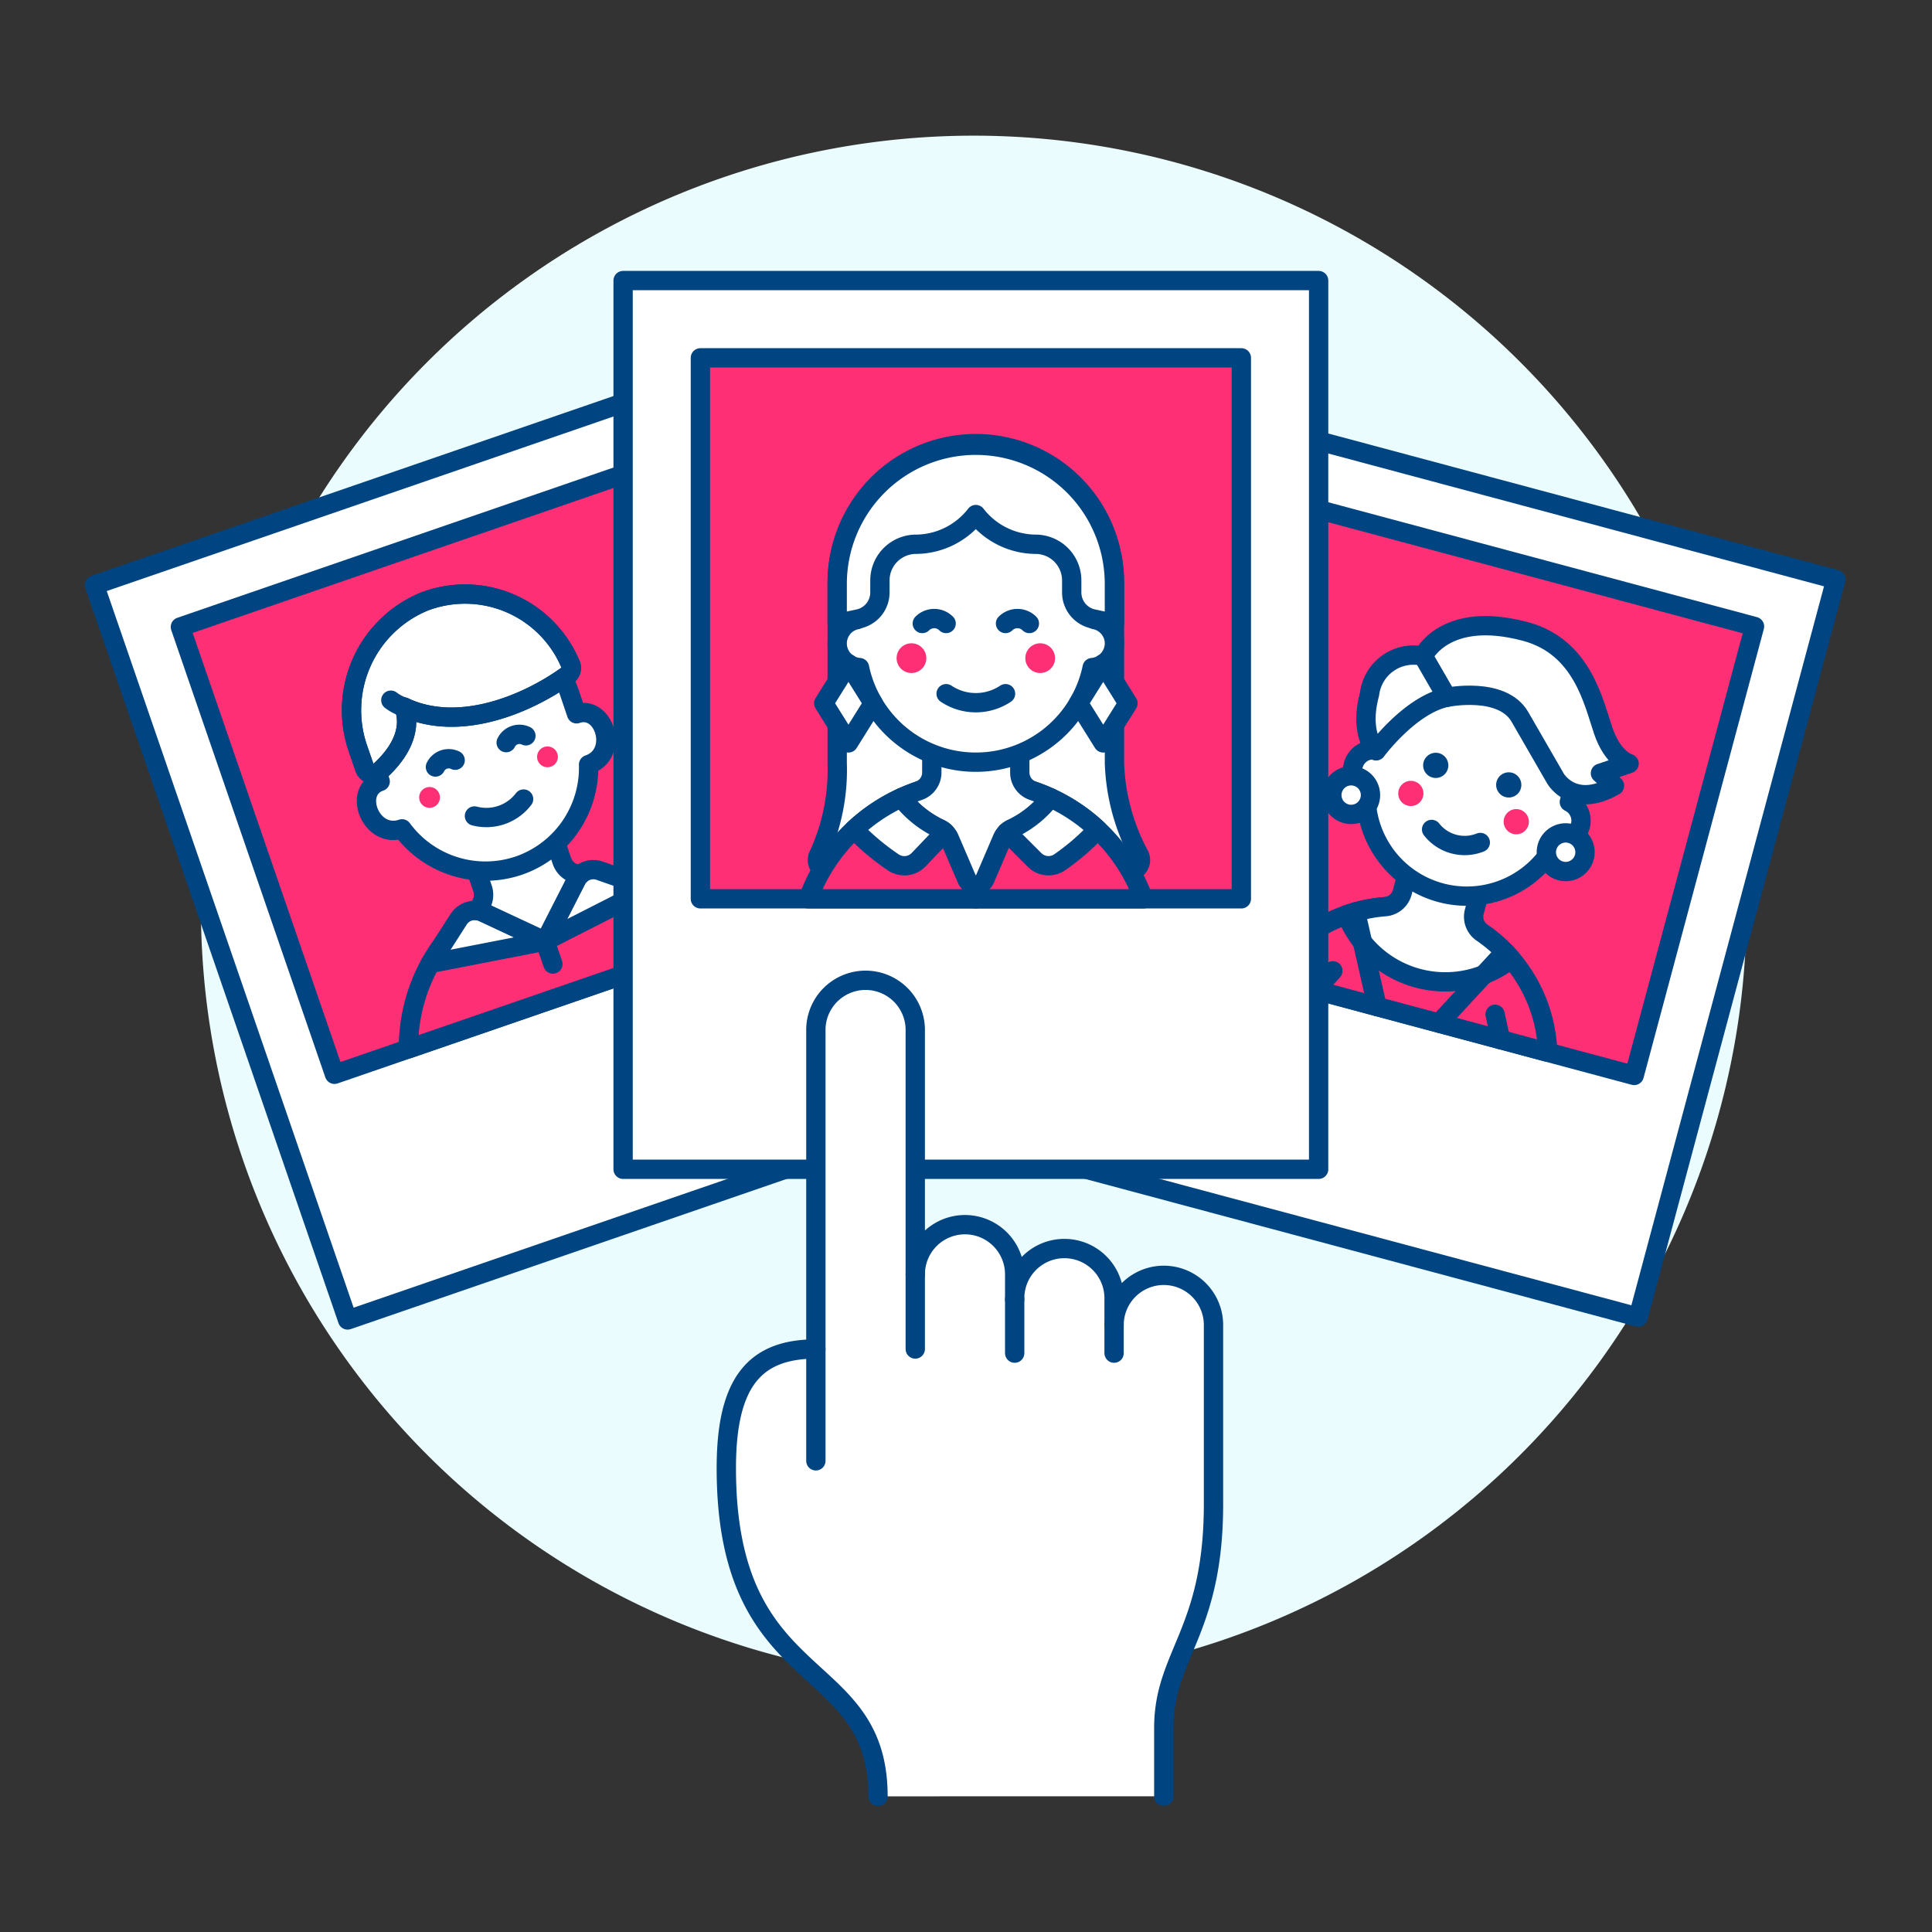 <svg xmlns="http://www.w3.org/2000/svg" viewBox="0 0 400 400"><rect x="0" y="0" width="400" height="400" fill="#333333" stroke="none"/><g transform="matrix(4,0,0,4,0,0)"><path d="M10.400 47.022 A40.000 40.000 0 1 0 90.400 47.022 A40.000 40.000 0 1 0 10.400 47.022 Z" fill="#eafcfd"/><path d="M55.205 29.615 L94.730 29.615 L94.730 60.548 L55.205 60.548 Z" fill="#ffffff" stroke="#004481" stroke-linecap="round" stroke-linejoin="round" transform="translate(12.02 105.826) rotate(-75)"/><path d="M64.050 28.902 L88.109 28.902 L88.109 52.961 L64.050 52.961 Z" fill="#ff2f76" stroke="#004481" stroke-linecap="round" stroke-linejoin="round" transform="translate(16.852 103.825) rotate(-75)"/><path d="M65.649,50.59l14.46,3.874a7.826,7.826,0,0,0-14.46-3.874Z" fill="#ff2f76" stroke="#004481" stroke-linecap="round" stroke-linejoin="round"/><path d="M68.99,50.248c-.34.383-.645.708-.909.993" fill="none" stroke="#004481" stroke-linecap="round" stroke-linejoin="round"/><path d="M77.387,52.5c.1.5.2.936.29,1.316" fill="none" stroke="#004481" stroke-linecap="round" stroke-linejoin="round"/><path d="M76.709,48.274a1,1,0,0,1-.4-1.084l.45-1.678-3.731-1-.449,1.679a1,1,0,0,1-.89.738,7.821,7.821,0,0,0-1.991.42,5.5,5.5,0,0,0,8.527,2.284A7.862,7.862,0,0,0,76.709,48.274Z" fill="#ffffff" stroke="#004481" stroke-linecap="round" stroke-linejoin="round"/><path d="M71.277 52.098L70.167 47.2" fill="none" stroke="#004481" stroke-linecap="round" stroke-linejoin="round"/><path d="M74.481 52.956L77.891 49.27" fill="none" stroke="#004481" stroke-linecap="round" stroke-linejoin="round"/><path d="M81.8,42.745a1.072,1.072,0,0,0-.57-1.232l.18-.672a5.216,5.216,0,1,0-10.076-2.7l-.18.672a1.065,1.065,0,0,0-.44,2.064,5.217,5.217,0,0,0,9.865,2.644A1.077,1.077,0,0,0,81.8,42.745Z" fill="#ffffff" stroke="#004481" stroke-linecap="round" stroke-linejoin="round"/><path d="M72.373 41.069 A0.652 0.652 0 1 0 73.677 41.069 A0.652 0.652 0 1 0 72.373 41.069 Z" fill="#ff2f76"/><path d="M77.830 42.531 A0.652 0.652 0 1 0 79.134 42.531 A0.652 0.652 0 1 0 77.830 42.531 Z" fill="#ff2f76"/><path d="M76.619,43.607a2.175,2.175,0,0,1-2.519-.675" fill="none" stroke="#004481" stroke-linecap="round" stroke-linejoin="round"/><path d="M73.662 39.615 A0.652 0.652 0 1 0 74.966 39.615 A0.652 0.652 0 1 0 73.662 39.615 Z" fill="#004481"/><path d="M77.441 40.627 A0.652 0.652 0 1 0 78.745 40.627 A0.652 0.652 0 1 0 77.441 40.627 Z" fill="#004481"/><path d="M74.891,36.092s2.856-.585,3.778,1.012L80.513,40.3s.922,1.6,3.052.368l-.727-.645,1.484-.5s-.84-.225-1.342-1.71-1.087-4.34-4.025-5.128c-4.2-1.125-5.293,1.282-5.293,1.282Z" fill="#ffffff" stroke="#004481" stroke-linecap="round" stroke-linejoin="round"/><path d="M68.936 41.154 A1.000 1.000 0 1 0 70.936 41.154 A1.000 1.000 0 1 0 68.936 41.154 Z" fill="#ffffff" stroke="#004481" stroke-linecap="round" stroke-linejoin="round"/><path d="M73.662,33.963a2.289,2.289,0,0,0-2.774,1.956c-.563,2.1.34,2.945.34,2.945s1.759-2.382,3.663-2.772Z" fill="#ffffff" stroke="#004481" stroke-linecap="round" stroke-linejoin="round"/><path d="M80.039 44.111 A1.000 1.000 0 1 0 82.039 44.111 A1.000 1.000 0 1 0 80.039 44.111 Z" fill="#ffffff" stroke="#004481" stroke-linecap="round" stroke-linejoin="round"/><path d="M10.583 24.058 L42.069 24.058 L42.069 64.290 L10.583 64.290 Z" fill="#ffffff" stroke="#004481" stroke-linecap="round" stroke-linejoin="round" transform="translate(-12.952 10.983) rotate(-19.008)"/><path d="M12.657 27.795 L37.146 27.795 L37.146 52.284 L12.657 52.284 Z" fill="#ff2f76" stroke="#004481" stroke-linecap="round" stroke-linejoin="round" transform="translate(-11.683 10.294) rotate(-19.008)"/><path d="M27.19,45.747a8.972,8.972,0,0,0-6.048,8.539L37.213,48.75A8.968,8.968,0,0,0,27.19,45.747Z" fill="#ff2f76" stroke="#004481" stroke-linecap="round" stroke-linejoin="round"/><path d="M25,47.218a1,1,0,0,0-1.264.367l-1.464,2.286,5.939-1.157Z" fill="#ffffff" stroke="#004481" stroke-linecap="round" stroke-linejoin="round"/><path d="M29.82,45.558a1,1,0,0,1,1.223-.489l2.561.9-5.393,2.745Z" fill="#ffffff" stroke="#004481" stroke-linecap="round" stroke-linejoin="round"/><path d="M30.057,45.257a1.021,1.021,0,0,1-.971-.689l-.775-2.251L24.2,43.734l.775,2.251a1.021,1.021,0,0,1-.342,1.141,1,1,0,0,1,.371.092l3.211,1.5,1.609-3.156A.992.992,0,0,1,30.057,45.257Z" fill="#ffffff" stroke="#004481" stroke-linecap="round" stroke-linejoin="round"/><path d="M28.21 48.715L28.617 49.897" fill="none" stroke="#004481" stroke-linecap="round" stroke-linejoin="round"/><path d="M26.865,44.8a5.361,5.361,0,0,0,3.6-5.224h0c1.608-.554.83-3.131-.622-2.63L29.5,35.93a5.379,5.379,0,1,0-10.172,3.5l.35,1.017c-1.451.5-.477,3.009,1.131,2.455h0A5.363,5.363,0,0,0,26.865,44.8Z" fill="#ffffff" stroke="#004481" stroke-linecap="round" stroke-linejoin="round"/><path d="M22.743,41.1a.538.538,0,1,1-.684-.334A.537.537,0,0,1,22.743,41.1Z" fill="#ff2f76"/><path d="M28.847,39a.538.538,0,1,1-.684-.334A.539.539,0,0,1,28.847,39Z" fill="#ff2f76"/><path d="M24.558,42.235a2.422,2.422,0,0,0,2.543-.876" fill="none" stroke="#004481" stroke-linecap="round" stroke-linejoin="round"/><path d="M22.538,39.7a.763.763,0,0,1,1.02-.351" fill="none" stroke="#004481" stroke-linecap="round" stroke-linejoin="round"/><path d="M26.2,38.438a.763.763,0,0,1,1.02-.352" fill="none" stroke="#004481" stroke-linecap="round" stroke-linejoin="round"/><path d="M20.917,36.6c2.849,1.335,6.383-.149,8.474-1.666a.441.441,0,0,0,.149-.523,5.916,5.916,0,0,0-7.57-3.277,6.082,6.082,0,0,0-3.414,7.694l.324.94a.449.449,0,0,0,.72.192c.7-.616,1.827-1.88,1.317-3.36" fill="#ffffff" stroke="#004481" stroke-linecap="round" stroke-linejoin="round"/><path d="M20.917,36.6c2.849,1.335,6.383-.149,8.474-1.666a.441.441,0,0,0,.149-.523,5.916,5.916,0,0,0-7.57-3.277,6.082,6.082,0,0,0-3.414,7.694l.324.94a.449.449,0,0,0,.72.192c.7-.616,1.827-1.88,1.317-3.36" fill="none" stroke="#004481" stroke-linecap="round" stroke-linejoin="round"/><path d="M20.917,36.6a2.26,2.26,0,0,1-.687-.358" fill="none" stroke="#004481" stroke-linecap="round" stroke-linejoin="round"/><path d="M32.252 14.522 L68.252 14.522 L68.252 60.522 L32.252 60.522 Z" fill="#ffffff" stroke="#004481" stroke-linecap="round" stroke-linejoin="round"/><path d="M36.252 18.522 L64.252 18.522 L64.252 46.522 L36.252 46.522 Z" fill="#ff2f76" stroke="#004481" stroke-linecap="round" stroke-linejoin="round"/><path d="M58.969,44.258A10.812,10.812,0,0,1,57.684,39.5V30.222a7.176,7.176,0,1,0-14.351,0V39.5a10.5,10.5,0,0,1-.964,4.762.572.572,0,0,0,.511.827H58.458A.572.572,0,0,0,58.969,44.258Z" fill="#ffffff" stroke="#004481" stroke-linecap="round" stroke-linejoin="round"/><path d="M59.182,46.522a9.229,9.229,0,0,0-17.347,0Z" fill="#ff2f76" stroke="#004481" stroke-linecap="round" stroke-linejoin="round"/><path d="M53.464,40.931a1,1,0,0,1-.68-.947V37.692H48.23v2.293a1,1,0,0,1-.679.947,9.328,9.328,0,0,0-.9.36,5.474,5.474,0,0,0,1.939,1.579,1,1,0,0,1,.542.513l.907,2.114a.512.512,0,0,0,.942,0l.907-2.116a1.008,1.008,0,0,1,.54-.511,5.423,5.423,0,0,0,1.941-1.581A9.675,9.675,0,0,0,53.464,40.931Z" fill="#ffffff" stroke="#004481" stroke-linecap="round" stroke-linejoin="round"/><path d="M54.366,41.29a5.423,5.423,0,0,1-1.941,1.581,1.173,1.173,0,0,0-.317.2l1.437,1.437a1.022,1.022,0,0,0,1.286.135,11.845,11.845,0,0,0,1.978-1.71A9.234,9.234,0,0,0,54.366,41.29Z" fill="#ffffff" stroke="#004481" stroke-linecap="round" stroke-linejoin="round"/><path d="M50.507 45.809L50.507 46.522" fill="none" stroke="#004481" stroke-linecap="round" stroke-linejoin="round"/><path d="M48.587,42.871a5.474,5.474,0,0,1-1.939-1.579,9.235,9.235,0,0,0-2.439,1.642,12.534,12.534,0,0,0,2.041,1.711,1.022,1.022,0,0,0,1.286-.135l1.371-1.435A1.2,1.2,0,0,0,48.587,42.871Z" fill="#ffffff" stroke="#004481" stroke-linecap="round" stroke-linejoin="round"/><path d="M57.684,33.3a1.263,1.263,0,0,0-1.025-1.23v-.82a6.151,6.151,0,1,0-12.3,0v.82a1.255,1.255,0,0,0,.129,2.485,6.151,6.151,0,0,0,12.043,0A1.268,1.268,0,0,0,57.684,33.3Z" fill="#ffffff" stroke="#004481" stroke-linecap="round" stroke-linejoin="round"/><path d="M46.408 34.066 A0.769 0.769 0 1 0 47.946 34.066 A0.769 0.769 0 1 0 46.408 34.066 Z" fill="#ff2f76"/><path d="M53.071 34.066 A0.769 0.769 0 1 0 54.609 34.066 A0.769 0.769 0 1 0 53.071 34.066 Z" fill="#ff2f76"/><path d="M48.971,35.906a2.771,2.771,0,0,0,3.075,0" fill="none" stroke="#004481" stroke-linecap="round" stroke-linejoin="round"/><path d="M50.509,23.046a7.176,7.176,0,0,0-7.176,7.176v2.05l1.146-.247a1.4,1.4,0,0,0,1.065-1.363v-.619a1.872,1.872,0,0,1,1.872-1.872,3.953,3.953,0,0,0,3.093-1.537A3.953,3.953,0,0,0,53.6,28.171a1.872,1.872,0,0,1,1.872,1.872v.619a1.4,1.4,0,0,0,1.065,1.363l1.145.247v-2.05A7.175,7.175,0,0,0,50.509,23.046Z" fill="#ffffff" stroke="#004481" stroke-linecap="round" stroke-linejoin="round"/><path d="M43.916 38.452L42.635 36.402 43.916 34.351 45.197 36.402 43.916 38.452z" fill="#ffffff" stroke="#004481" stroke-linecap="round" stroke-linejoin="round"/><path d="M57.102 38.452L58.383 36.402 57.102 34.351 55.82 36.402 57.102 38.452z" fill="#ffffff" stroke="#004481" stroke-linecap="round" stroke-linejoin="round"/><path d="M53.28,32.272a.872.872,0,0,0-1.234,0" fill="none" stroke="#004481" stroke-linecap="round" stroke-linejoin="round"/><path d="M48.971,32.272a.871.871,0,0,0-1.233,0" fill="none" stroke="#004481" stroke-linecap="round" stroke-linejoin="round"/><path d="M45.445,92.978c0-7.413-7.851-5.281-7.851-16.989,0-4.422,1.448-6.165,4.635-6.165V53.262a2.573,2.573,0,0,1,5.145,0v12.7a2.573,2.573,0,0,1,5.146,0v1.286a2.573,2.573,0,1,1,5.145,0v1.286a2.573,2.573,0,0,1,5.145,0v9.326c0,6.627-2.572,7.789-2.572,11.577v3.538" fill="#ffffff" stroke="#004481" stroke-linecap="round" stroke-linejoin="round"/><path d="M52.52 70.038L52.52 67.251" fill="none" stroke="#004481" stroke-linecap="round" stroke-linejoin="round"/><path d="M47.374 69.824L47.374 65.965" fill="none" stroke="#004481" stroke-linecap="round" stroke-linejoin="round"/><path d="M57.665 70.038L57.665 68.537" fill="none" stroke="#004481" stroke-linecap="round" stroke-linejoin="round"/><path d="M42.229 75.612L42.229 69.824" fill="none" stroke="#004481" stroke-linecap="round" stroke-linejoin="round"/></g></svg>